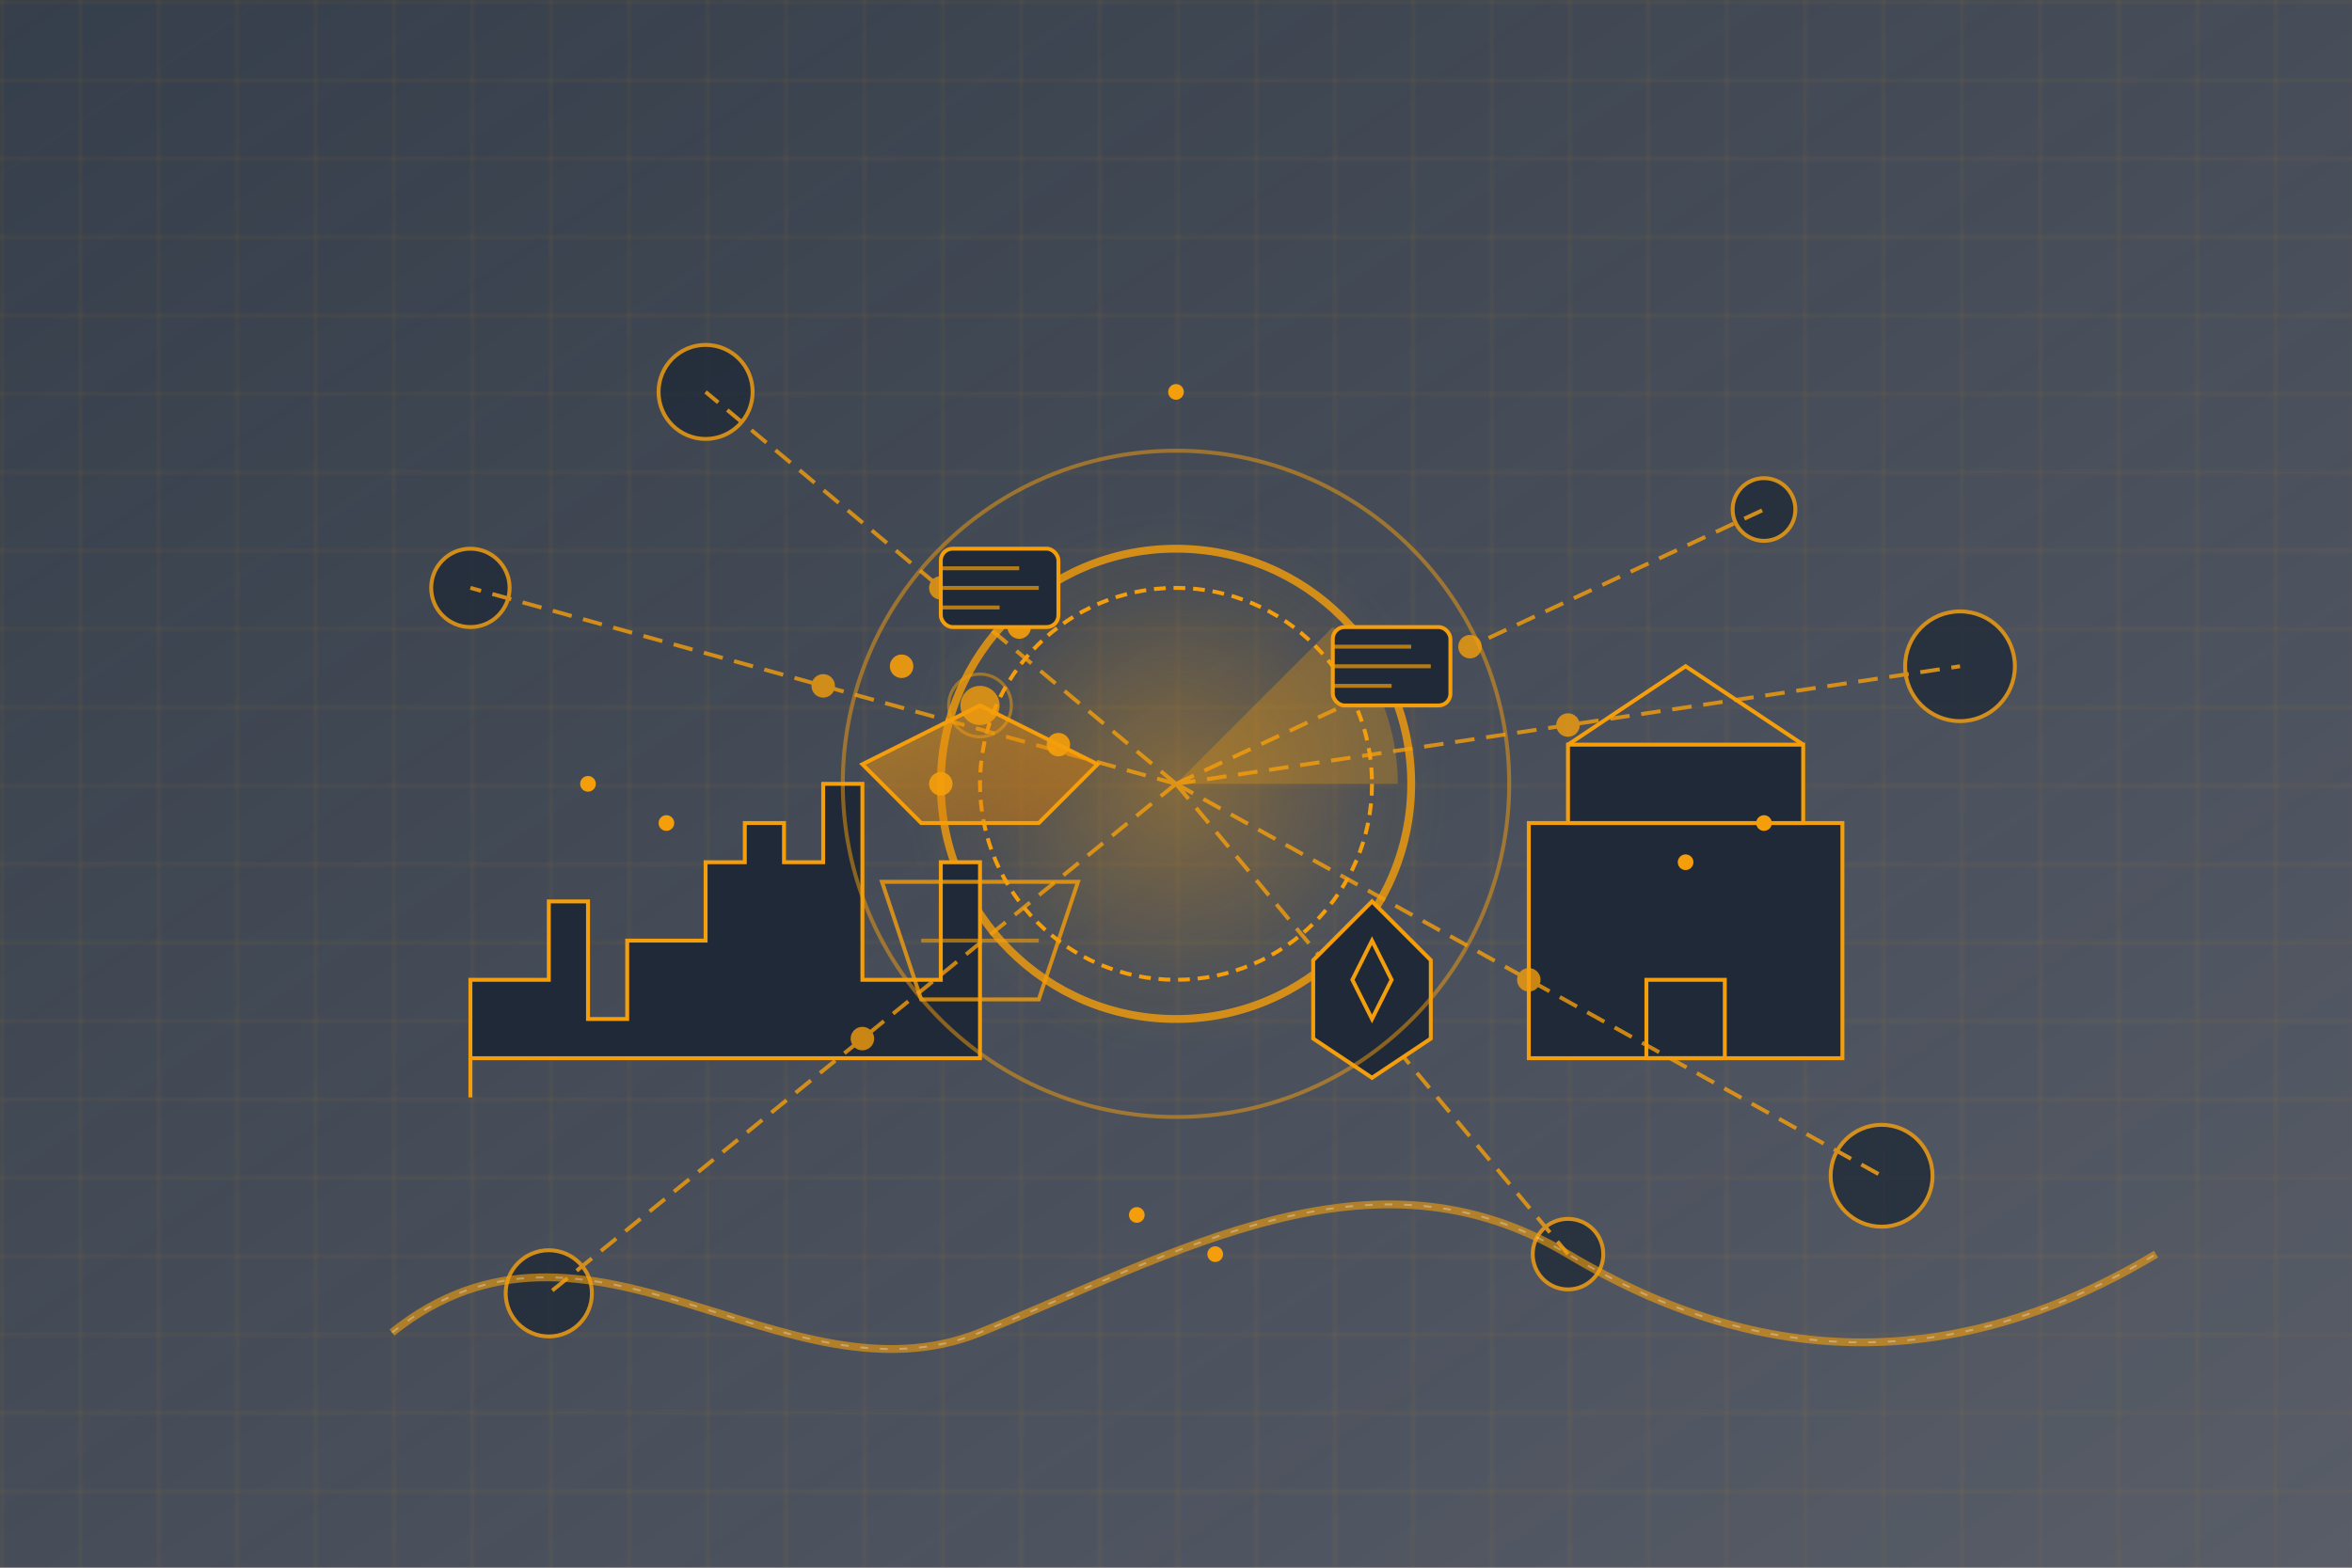 <svg width="600" height="400" viewBox="0 0 600 400" xmlns="http://www.w3.org/2000/svg">
  <!-- Definitions -->
  <defs>
    <!-- Gradients -->
    <linearGradient id="amberGradient" x1="0%" y1="0%" x2="100%" y2="100%">
      <stop offset="0%" stop-color="#F59E0B" stop-opacity="0.8"/>
      <stop offset="100%" stop-color="#D97706" stop-opacity="0.6"/>
    </linearGradient>
    
    <linearGradient id="darkGradient" x1="0%" y1="0%" x2="100%" y2="100%">
      <stop offset="0%" stop-color="#1F2937" stop-opacity="0.9"/>
      <stop offset="100%" stop-color="#111827" stop-opacity="0.7"/>
    </linearGradient>
    
    <radialGradient id="glowGradient" cx="50%" cy="50%" r="50%" fx="50%" fy="50%">
      <stop offset="0%" stop-color="#F59E0B" stop-opacity="0.7"/>
      <stop offset="70%" stop-color="#F59E0B" stop-opacity="0.1"/>
      <stop offset="100%" stop-color="#F59E0B" stop-opacity="0"/>
    </radialGradient>
    
    <!-- Filters -->
    <filter id="glow" x="-20%" y="-20%" width="140%" height="140%">
      <feGaussianBlur stdDeviation="4" result="blur"/>
      <feComposite in="SourceGraphic" in2="blur" operator="over"/>
    </filter>
    
    <!-- Patterns -->
    <pattern id="gridPattern" width="20" height="20" patternUnits="userSpaceOnUse">
      <path d="M 20 0 L 0 0 0 20" fill="none" stroke="#F59E0B" stroke-width="0.5" stroke-opacity="0.2"/>
    </pattern>
  </defs>
  
  <!-- Background -->
  <rect width="600" height="400" fill="url(#darkGradient)"/>
  <rect width="600" height="400" fill="url(#gridPattern)"/>
  
  <!-- Central Hub - Government Platform -->
  <circle cx="300" cy="200" r="70" fill="url(#glowGradient)" opacity="0.5"/>
  <circle cx="300" cy="200" r="60" fill="none" stroke="#F59E0B" stroke-width="2" stroke-opacity="0.8"/>
  <circle cx="300" cy="200" r="50" fill="none" stroke="#F59E0B" stroke-width="1" stroke-dasharray="3,2"/>
  
  <!-- City Skyline Silhouette -->
  <path d="M120,280 L120,250 L140,250 L140,230 L150,230 L150,260 L160,260 L160,240 L180,240 L180,220 L190,220 L190,210 L200,210 L200,220 L210,220 L210,200 L220,200 L220,250 L240,250 L240,220 L250,220 L250,270 L120,270 Z" 
        fill="#1F2937" stroke="#F59E0B" stroke-width="1"/>
        
  <!-- Government Building -->
  <rect x="390" y="210" width="80" height="60" fill="#1F2937" stroke="#F59E0B" stroke-width="1"/>
  <rect x="400" y="190" width="60" height="20" fill="#1F2937" stroke="#F59E0B" stroke-width="1"/>
  <path d="M400,190 L430,170 L460,190" fill="none" stroke="#F59E0B" stroke-width="1"/>
  <rect x="420" y="250" width="20" height="20" fill="none" stroke="#F59E0B" stroke-width="1"/>
  
  <!-- Connection Lines to Citizens -->
  <g opacity="0.8">
    <!-- Citizen Nodes -->
    <circle cx="120" cy="150" r="10" fill="#1F2937" stroke="#F59E0B" stroke-width="1"/>
    <circle cx="180" cy="100" r="12" fill="#1F2937" stroke="#F59E0B" stroke-width="1"/>
    <circle cx="450" cy="130" r="8" fill="#1F2937" stroke="#F59E0B" stroke-width="1"/>
    <circle cx="500" cy="170" r="14" fill="#1F2937" stroke="#F59E0B" stroke-width="1"/>
    <circle cx="140" cy="330" r="11" fill="#1F2937" stroke="#F59E0B" stroke-width="1"/>
    <circle cx="400" cy="320" r="9" fill="#1F2937" stroke="#F59E0B" stroke-width="1"/>
    <circle cx="480" cy="300" r="13" fill="#1F2937" stroke="#F59E0B" stroke-width="1"/>
    
    <!-- Connection Lines -->
    <path d="M300,200 L120,150" stroke="#F59E0B" stroke-width="1" stroke-dasharray="5,3"/>
    <path d="M300,200 L180,100" stroke="#F59E0B" stroke-width="1" stroke-dasharray="5,3"/>
    <path d="M300,200 L450,130" stroke="#F59E0B" stroke-width="1" stroke-dasharray="5,3"/>
    <path d="M300,200 L500,170" stroke="#F59E0B" stroke-width="1" stroke-dasharray="5,3"/>
    <path d="M300,200 L140,330" stroke="#F59E0B" stroke-width="1" stroke-dasharray="5,3"/>
    <path d="M300,200 L400,320" stroke="#F59E0B" stroke-width="1" stroke-dasharray="5,3"/>
    <path d="M300,200 L480,300" stroke="#F59E0B" stroke-width="1" stroke-dasharray="5,3"/>
    
    <!-- Pulse Animations on Lines (represented as dots) -->
    <circle cx="210" cy="175" r="3" fill="#F59E0B">
      <animate attributeName="opacity" values="1;0.2;1" dur="2s" repeatCount="indefinite"/>
    </circle>
    <circle cx="240" cy="150" r="3" fill="#F59E0B">
      <animate attributeName="opacity" values="1;0.2;1" dur="3s" repeatCount="indefinite"/>
    </circle>
    <circle cx="375" cy="165" r="3" fill="#F59E0B">
      <animate attributeName="opacity" values="1;0.2;1" dur="2.5s" repeatCount="indefinite"/>
    </circle>
    <circle cx="400" cy="185" r="3" fill="#F59E0B">
      <animate attributeName="opacity" values="1;0.2;1" dur="2.2s" repeatCount="indefinite"/>
    </circle>
    <circle cx="220" cy="265" r="3" fill="#F59E0B">
      <animate attributeName="opacity" values="1;0.2;1" dur="2.8s" repeatCount="indefinite"/>
    </circle>
    <circle cx="350" cy="260" r="3" fill="#F59E0B">
      <animate attributeName="opacity" values="1;0.2;1" dur="1.8s" repeatCount="indefinite"/>
    </circle>
    <circle cx="390" cy="250" r="3" fill="#F59E0B">
      <animate attributeName="opacity" values="1;0.2;1" dur="3.2s" repeatCount="indefinite"/>
    </circle>
  </g>
  
  <!-- Data Visualization Elements -->
  <g transform="translate(250, 180)">
    <!-- Central Hub Data Elements -->
    <path d="M0,0 L30,15 L15,30 L-15,30 L-30,15 Z" fill="url(#amberGradient)" opacity="0.7"/>
    <path d="M0,0 L30,15 L15,30 L-15,30 L-30,15 Z" fill="none" stroke="#F59E0B" stroke-width="1"/>
    
    <!-- Inner Data Points -->
    <circle cx="0" cy="0" r="5" fill="#F59E0B" opacity="0.8"/>
    <circle cx="0" cy="0" r="8" fill="none" stroke="#F59E0B" stroke-width="0.8" stroke-opacity="0.5"/>
    
    <!-- Orbital Data Points -->
    <g>
      <circle cx="20" cy="10" r="3" fill="#F59E0B" opacity="0.9">
        <animate attributeName="r" values="3;4;3" dur="2s" repeatCount="indefinite"/>
      </circle>
      <circle cx="-10" cy="20" r="3" fill="#F59E0B" opacity="0.9">
        <animate attributeName="r" values="3;5;3" dur="3s" repeatCount="indefinite"/>
      </circle>
      <circle cx="-20" cy="-10" r="3" fill="#F59E0B" opacity="0.9">
        <animate attributeName="r" values="3;4;3" dur="2.5s" repeatCount="indefinite"/>
      </circle>
      <circle cx="10" cy="-20" r="3" fill="#F59E0B" opacity="0.9">
        <animate attributeName="r" values="3;5;3" dur="4s" repeatCount="indefinite"/>
      </circle>
    </g>
  </g>
  
  <!-- Sentiment Analysis Wave -->
  <path d="M100,340 C150,300 200,360 250,340 S350,290 400,320 S500,350 550,320" 
        fill="none" stroke="#F59E0B" stroke-width="2" stroke-opacity="0.6"/>
  <path d="M100,340 C150,300 200,360 250,340 S350,290 400,320 S500,350 550,320" 
        fill="none" stroke="#FFFFFF" stroke-width="0.5" stroke-opacity="0.3" stroke-dasharray="2,3"/>
  
  <!-- Radar Sweep Animation -->
  <g transform="translate(300, 200)">
    <path d="M0,0 L40,-40 A56.57,56.57 0 0,1 56.57,0 Z" fill="#F59E0B" opacity="0.3">
      <animateTransform attributeName="transform" type="rotate" from="0" to="360" dur="4s" repeatCount="indefinite"/>
    </path>
  </g>
  
  <!-- Digital Communication Elements -->
  <g transform="translate(240, 140)">
    <!-- Message Icons -->
    <rect x="0" y="0" width="30" height="20" rx="3" fill="#1F2937" stroke="#F59E0B" stroke-width="1"/>
    <path d="M0,5 L20,5" stroke="#F59E0B" stroke-width="1" stroke-opacity="0.7"/>
    <path d="M0,10 L25,10" stroke="#F59E0B" stroke-width="1" stroke-opacity="0.7"/>
    <path d="M0,15 L15,15" stroke="#F59E0B" stroke-width="1" stroke-opacity="0.7"/>
  </g>
  
  <g transform="translate(340, 160)">
    <!-- Message Icons -->
    <rect x="0" y="0" width="30" height="20" rx="3" fill="#1F2937" stroke="#F59E0B" stroke-width="1"/>
    <path d="M0,5 L20,5" stroke="#F59E0B" stroke-width="1" stroke-opacity="0.7"/>
    <path d="M0,10 L25,10" stroke="#F59E0B" stroke-width="1" stroke-opacity="0.7"/>
    <path d="M0,15 L15,15" stroke="#F59E0B" stroke-width="1" stroke-opacity="0.7"/>
  </g>
  
  <!-- Misinformation Shield -->
  <g transform="translate(350, 250)">
    <path d="M0,-20 L15,-5 L15,15 L0,25 L-15,15 L-15,-5 Z" fill="#1F2937" stroke="#F59E0B" stroke-width="1"/>
    <path d="M0,-10 L5,0 L0,10 L-5,0 Z" fill="none" stroke="#F59E0B" stroke-width="1"/>
  </g>
  
  <!-- Awareness to Action Funnel -->
  <g transform="translate(250, 240)">
    <path d="M-25,-15 L25,-15 L20,0 L15,15 L-15,15 L-20,0 Z" 
          fill="none" stroke="#F59E0B" stroke-width="1" stroke-opacity="0.8"/>
    <path d="M-15,0 L15,0" stroke="#F59E0B" stroke-width="1" stroke-opacity="0.6"/>
  </g>
  
  <!-- Pulse Circle Animation -->
  <circle cx="300" cy="200" r="85" fill="none" stroke="#F59E0B" stroke-width="1" opacity="0.5">
    <animate attributeName="r" values="70;90;70" dur="4s" repeatCount="indefinite"/>
    <animate attributeName="opacity" values="0.5;0.1;0.5" dur="4s" repeatCount="indefinite"/>
  </circle>
  
  <!-- Small Decorative Elements -->
  <circle cx="150" cy="200" r="2" fill="#F59E0B"/>
  <circle cx="170" cy="210" r="2" fill="#F59E0B"/>
  <circle cx="450" cy="210" r="2" fill="#F59E0B"/>
  <circle cx="430" cy="220" r="2" fill="#F59E0B"/>
  <circle cx="300" cy="100" r="2" fill="#F59E0B"/>
  <circle cx="310" cy="320" r="2" fill="#F59E0B"/>
  <circle cx="290" cy="310" r="2" fill="#F59E0B"/>
</svg> 